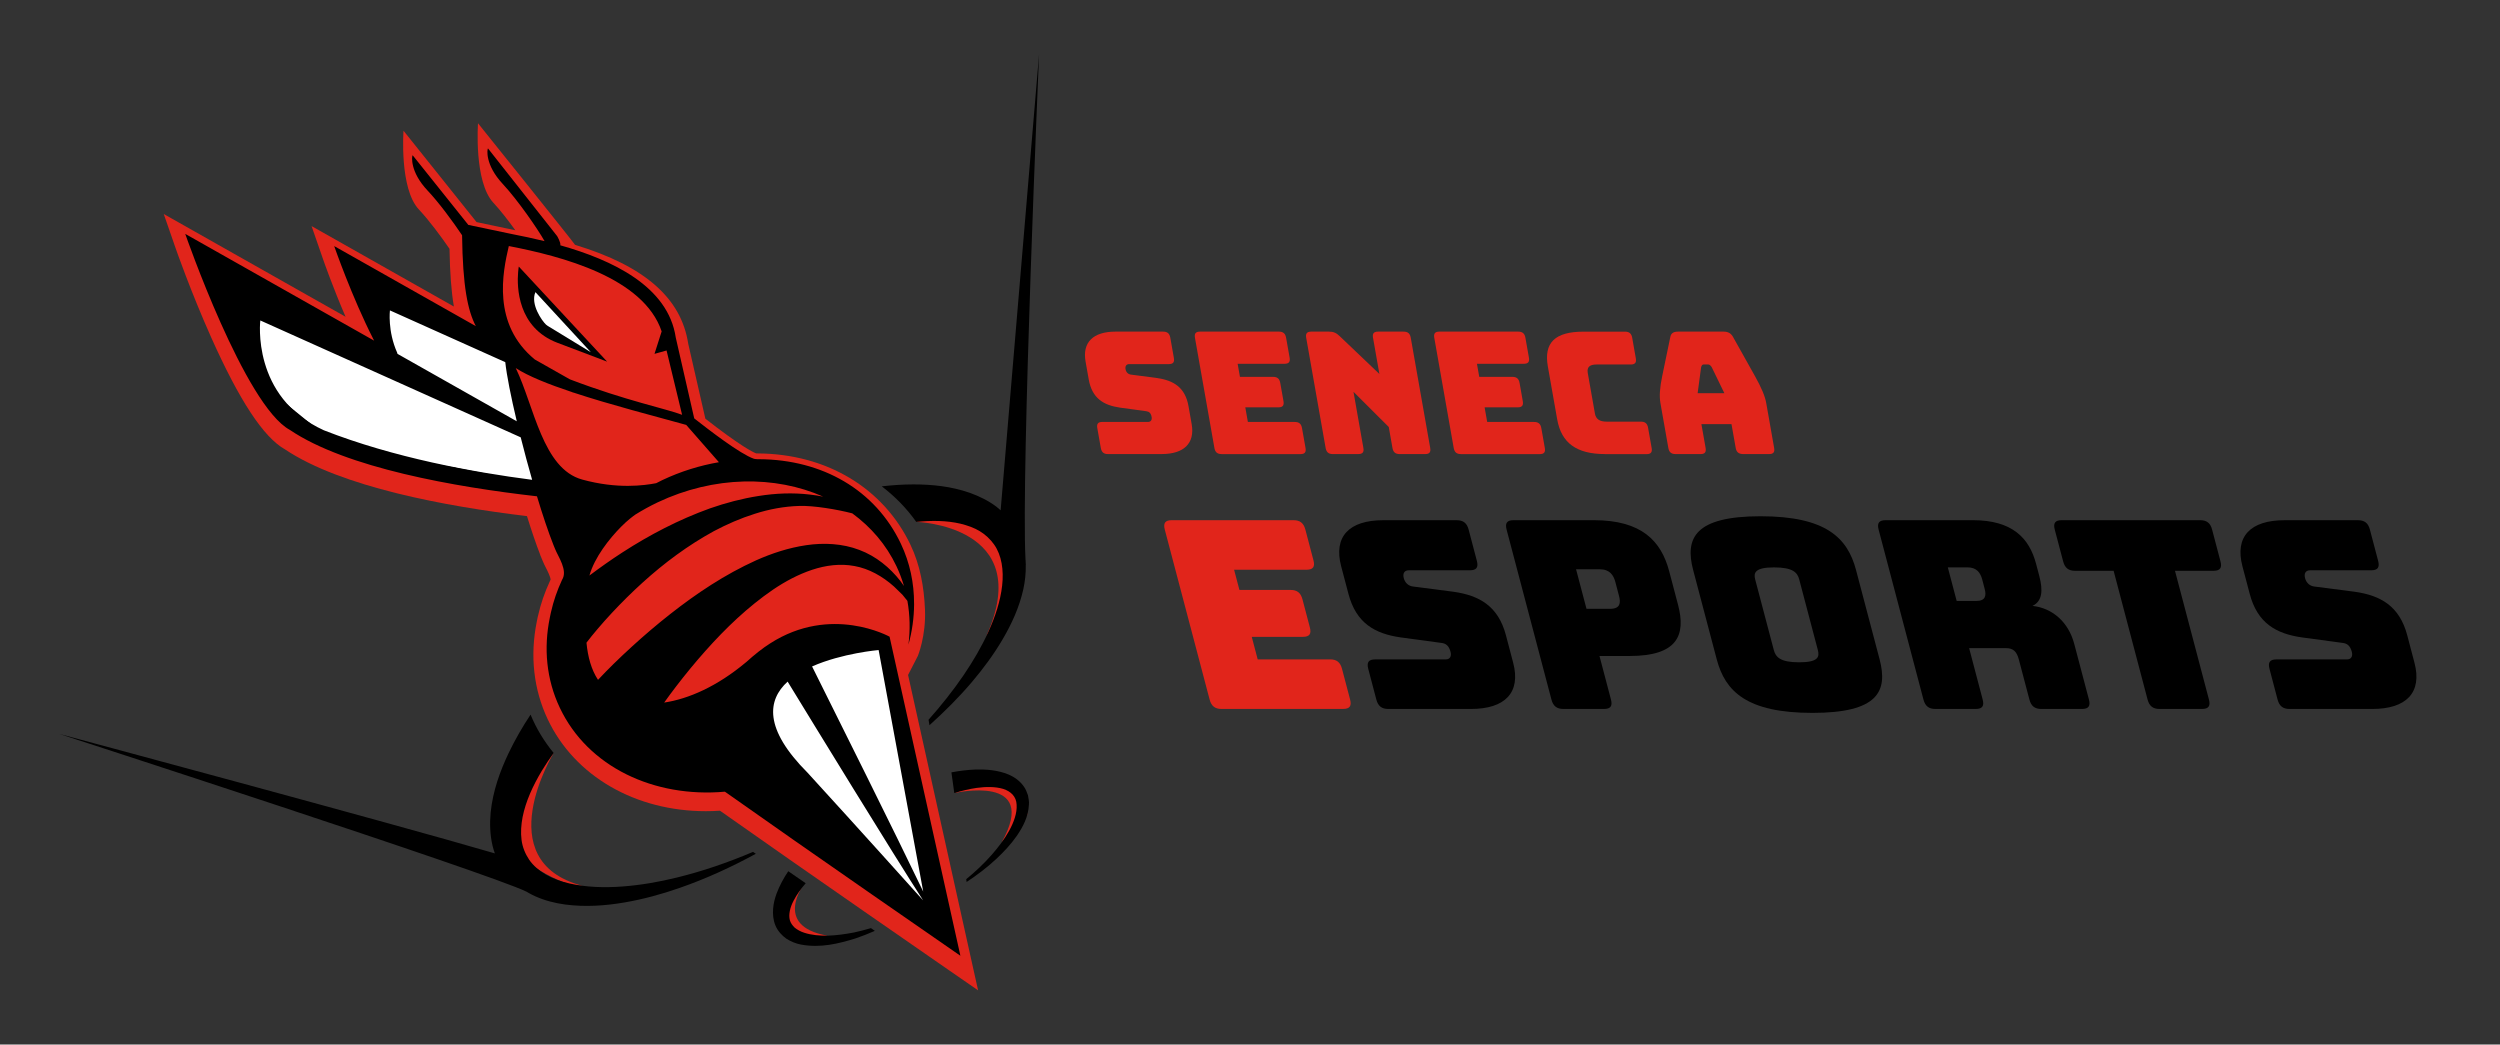 <?xml version="1.0" encoding="utf-8"?>
<!-- Generator: Adobe Illustrator 25.4.1, SVG Export Plug-In . SVG Version: 6.00 Build 0)  -->
<svg version="1.1" id="Logo" xmlns="http://www.w3.org/2000/svg" xmlns:xlink="http://www.w3.org/1999/xlink" x="0px" y="0px"
	 viewBox="0 0 897.48 374.97" style="enable-background:new 0 0 897.48 374.97;" xml:space="preserve">
<rect x="0" y="0" width="897.48" height="374.97" fill="#333333" stroke="none"/>
<style type="text/css">
	.st0{fill:#E1251B;}
	.st1{fill:#FFFFFF;}
	.st2{fill:#FFFFFF;stroke:#000000;stroke-miterlimit:10;}
</style>
<g id="Text">
	<g id="Esports">
		<path class="st0" d="M438.52,254.51c-2.35,0-3.66-1.04-4.28-3.39l-16.09-60.99c-0.62-2.35,0.14-3.39,2.5-3.39h43.69
			c2.35,0,3.66,1.03,4.28,3.39l2.9,11.01c0.62,2.35-0.14,3.39-2.5,3.39h-25.99l1.91,7.25h18.36c2.35,0,3.66,1.03,4.28,3.39
			l2.65,10.06c0.62,2.36-0.14,3.39-2.5,3.39h-18.36l2.13,8.09h25.99c2.35,0,3.66,1.03,4.28,3.39l2.9,11.01
			c0.62,2.35-0.14,3.39-2.5,3.39H438.52z"/>
		<path d="M498.37,254.51c-2.35,0-3.66-1.04-4.28-3.39l-2.9-11.01c-0.62-2.36,0.14-3.39,2.5-3.39H519c1.6,0,2.13-1.22,1.73-2.72
			c-0.57-2.17-1.65-3.02-3.3-3.2l-14.64-1.98c-9.2-1.32-15.93-5.08-18.71-15.63l-2.61-9.88c-2.83-10.73,2.88-16.56,15.12-16.56
			h26.36c2.35,0,3.66,1.03,4.28,3.39l2.95,11.2c0.62,2.35-0.14,3.39-2.5,3.39h-21.94c-1.6,0-2.24,1.13-1.8,2.82
			c0.45,1.7,1.69,2.82,3.34,3.01l14.53,1.88c9.2,1.32,16.03,5.08,18.81,15.62l2.6,9.88c2.83,10.73-2.97,16.57-15.12,16.57H498.37z"
			/>
		<path d="M561.23,254.51c-2.35,0-3.66-1.04-4.28-3.39l-16.09-60.99c-0.62-2.35,0.14-3.39,2.5-3.39h28.81
			c17.13,0,24.18,7.43,27.06,18.35l3.18,12.05c2.88,10.92-0.24,18.35-17.38,18.35H574.2l4.12,15.63c0.62,2.35-0.14,3.39-2.5,3.39
			H561.23z M569.54,218.56h8.48c3.67,0,3.85-2.16,3.2-4.61l-1.31-4.98c-0.65-2.45-1.97-4.61-5.64-4.61h-8.48L569.54,218.56z"/>
		<path d="M650.64,255.92c-23.54,0-31.31-7.72-34.34-19.2l-8.47-32.09c-3.03-11.49,0.65-19.3,24.19-19.3s31.25,7.81,34.28,19.3
			l8.47,32.09C677.79,248.2,674.18,255.92,650.64,255.92z M645.85,237.76c6.87,0,7.41-1.88,6.74-4.42l-6.68-25.32
			c-0.65-2.44-2.18-4.33-9.05-4.33c-6.78,0-7.41,1.89-6.76,4.33l6.68,25.32C637.45,235.88,639.07,237.76,645.85,237.76z"/>
		<path d="M694.78,254.51c-2.35,0-3.66-1.04-4.28-3.39l-16.09-60.99c-0.62-2.35,0.14-3.39,2.5-3.39h31.35
			c14.12,0,20.24,6.4,22.69,15.71l1.14,4.33c1.39,5.27,1.06,9.04-2.44,10.73c7.07,0.75,12.91,5.74,14.99,13.65l5.27,19.96
			c0.62,2.35-0.14,3.39-2.5,3.39h-14.59c-2.36,0-3.66-1.04-4.28-3.39l-3.8-14.4c-0.74-2.82-2.01-4.05-4.65-4.05H706.9l4.86,18.45
			c0.62,2.35-0.14,3.39-2.5,3.39H694.78z M702.43,215.73h7.06c3.3,0,3.65-1.88,2.97-4.42l-0.84-3.2c-0.67-2.54-2.02-4.43-5.31-4.43
			h-7.06L702.43,215.73z"/>
		<path d="M775.24,254.51c-2.35,0-3.66-1.04-4.28-3.39l-12.19-46.21h-13.84c-2.36,0-3.66-1.03-4.28-3.39l-3.01-11.39
			c-0.62-2.35,0.14-3.39,2.5-3.39h49.71c2.35,0,3.66,1.03,4.28,3.39l3,11.39c0.62,2.35-0.14,3.39-2.5,3.39H780.8l12.19,46.21
			c0.62,2.35-0.14,3.39-2.5,3.39H775.24z"/>
		<path d="M821.91,254.51c-2.35,0-3.66-1.04-4.28-3.39l-2.9-11.01c-0.62-2.36,0.14-3.39,2.5-3.39h25.32c1.6,0,2.13-1.22,1.73-2.72
			c-0.57-2.17-1.65-3.02-3.3-3.2l-14.64-1.98c-9.2-1.32-15.93-5.08-18.71-15.63l-2.61-9.88c-2.83-10.73,2.88-16.56,15.12-16.56
			h26.36c2.35,0,3.66,1.03,4.28,3.39l2.95,11.2c0.62,2.35-0.14,3.39-2.5,3.39H829.3c-1.6,0-2.24,1.13-1.8,2.82
			c0.45,1.7,1.69,2.82,3.34,3.01l14.53,1.88c9.2,1.32,16.03,5.08,18.81,15.62l2.6,9.88c2.83,10.73-2.97,16.57-15.12,16.57H821.91z"
			/>
	</g>
	<g id="Seneca">
		<path class="st0" d="M397.76,163.01c-1.52,0-2.31-0.67-2.58-2.2l-1.26-7.14c-0.27-1.53,0.29-2.2,1.81-2.2h16.42
			c1.04,0,1.45-0.79,1.28-1.77c-0.25-1.41-0.9-1.95-1.96-2.08l-9.38-1.28c-5.89-0.86-10.04-3.3-11.25-10.14l-1.13-6.41
			c-1.23-6.96,2.81-10.74,10.74-10.74h17.09c1.53,0,2.32,0.67,2.59,2.2l1.28,7.26c0.27,1.53-0.28,2.2-1.81,2.2h-14.22
			c-1.04,0-1.52,0.73-1.32,1.83c0.19,1.1,0.93,1.83,1.99,1.95l9.31,1.22c5.89,0.86,10.11,3.3,11.31,10.13l1.13,6.41
			c1.23,6.96-2.87,10.75-10.74,10.75H397.76z"/>
		<path class="st0" d="M438.54,163.01c-1.52,0-2.31-0.67-2.58-2.2l-6.98-39.56c-0.27-1.52,0.29-2.2,1.81-2.2h28.32
			c1.53,0,2.32,0.67,2.59,2.2l1.26,7.14c0.27,1.53-0.29,2.2-1.81,2.2H444.3l0.83,4.7h11.9c1.52,0,2.31,0.67,2.58,2.21l1.15,6.53
			c0.27,1.52-0.29,2.2-1.81,2.2h-11.9l0.93,5.25h16.85c1.52,0,2.31,0.67,2.58,2.2l1.26,7.14c0.27,1.53-0.29,2.2-1.81,2.2H438.54z"/>
		<path class="st0" d="M478.47,163.01c-1.52,0-2.31-0.67-2.58-2.2l-6.98-39.56c-0.27-1.52,0.29-2.2,1.81-2.2h6.35
			c1.58,0,2.64,0.42,3.89,1.65l14.23,13.56l-2.29-13.01c-0.27-1.52,0.29-2.2,1.81-2.2h9.16c1.52,0,2.32,0.67,2.58,2.2l6.98,39.56
			c0.27,1.53-0.29,2.2-1.81,2.2h-9.16c-1.52,0-2.31-0.67-2.58-2.2l-1.32-7.51l-12.67-12.64l3.55,20.14c0.27,1.53-0.28,2.2-1.81,2.2
			H478.47z"/>
		<path class="st0" d="M524.45,163.01c-1.52,0-2.31-0.67-2.58-2.2l-6.98-39.56c-0.27-1.52,0.29-2.2,1.81-2.2h28.32
			c1.53,0,2.32,0.67,2.59,2.2l1.26,7.14c0.27,1.53-0.29,2.2-1.81,2.2h-16.85l0.83,4.7h11.9c1.52,0,2.31,0.67,2.58,2.21l1.15,6.53
			c0.27,1.52-0.29,2.2-1.81,2.2h-11.9l0.93,5.25h16.85c1.52,0,2.31,0.67,2.58,2.2l1.26,7.14c0.27,1.53-0.29,2.2-1.81,2.2H524.45z"/>
		<path class="st0" d="M576.23,163.01c-10.25,0-15.71-3.97-17.21-12.46l-3.35-18.98c-1.51-8.55,2.55-12.51,12.8-12.51h14.89
			c1.53,0,2.32,0.67,2.59,2.2l1.3,7.39c0.27,1.52-0.29,2.2-1.81,2.2h-12.26c-2.57,0-3.55,0.98-3.18,3.06l2.56,14.53
			c0.36,2.02,1.68,2.93,4.24,2.93h12.27c1.53,0,2.31,0.67,2.58,2.2l1.28,7.26c0.27,1.53-0.29,2.2-1.81,2.2H576.23z"/>
		<path class="st0" d="M610.48,163.01h-8.97c-1.53,0-2.32-0.67-2.59-2.2l-2.84-16.12c-0.43-2.44-0.24-5.5,0.66-9.77l2.87-13.86
			c0.24-1.4,1.11-2.01,2.76-2.01h16.42c1.59,0,2.67,0.61,3.41,2.01l7.76,13.86c2.4,4.27,3.67,7.32,4.1,9.77l2.84,16.12
			c0.27,1.53-0.28,2.2-1.81,2.2h-9.22c-1.65,0-2.5-0.67-2.77-2.2l-1.51-8.55h-10.8l1.51,8.55
			C612.56,162.34,612.01,163.01,610.48,163.01z M609.44,141.15h9.59l-4.51-9.28c-0.44-0.73-0.86-1.04-1.34-1.04h-1.52
			c-0.49,0-0.8,0.31-0.98,1.04L609.44,141.15z"/>
	</g>
</g>
<path id="Red" class="st0" d="M348.45,343.5l-22.46-101.2l3.51-6.82c0,0,2.97-7.18,2.56-16.69c-0.35-8.15-1.76-15.93-5.15-23.09
	c-9.71-20.49-30.24-32.8-54.91-32.92l-0.27-0.01c-0.11,0-0.21-0.01-0.3-0.01c-1.39-0.56-5.95-2.88-18.21-12.45l-6.16-26.96
	c-2.48-16.11-15.29-27.77-40.62-35.45c-0.27-0.62-34.84-43.65-34.84-43.65s-1.5,21.02,5.52,28.54c2.47,2.65,5.34,6.34,7.88,9.87
	c-4.54-0.96-10.2-2.15-13.92-2.93l-18.75-23.46l-7.47-9.34c0,0-1.53,20.81,5.54,28.3c3.58,3.79,7.96,9.7,10.97,14.09
	c0.15,8.57,0.64,15.29,1.57,20.72l-39.96-22.59l-11.13-6.29l4.19,12.08c0.19,0.54,3.4,9.76,8.02,20.48l-54.14-30.6l-11.13-6.29
	l4.19,12.08c0.22,0.63,5.46,15.68,12.77,32.07c10.19,22.83,18.88,36.04,26.56,40.34c20.2,13.53,57.73,20.47,86.87,23.96
	c1.69,5.42,3.31,10.16,4.76,13.89v0.09l0.4,0.93l0.01,0.03c0.17,0.43,0.34,0.84,0.51,1.24c0.31,0.78,0.71,1.56,1.13,2.39
	c0.52,1.02,1.71,3.38,1.67,4.29l-0.11,0.17l-0.14,0.31c-1.92,4.16-3.31,8.22-4.25,12.41l-0.1,0.4l-0.01,0.04l-0.01,0.04
	c-0.12,0.54-0.23,1.09-0.33,1.63c-2.51,12.24-1.15,24.39,3.94,35.13c9.63,20.32,31.38,32.94,56.77,32.94c1.67,0,3.36-0.06,5.05-0.17
	c28.28,19.99,81.98,57.11,82.53,57.49l10.13,7L348.45,343.5z M175.26,57.19c0.04-0.19,0.08-0.31,0.12-0.34l0,0
	C175.34,56.88,175.3,57,175.26,57.19z M253.41,286.36c-0.07,0-0.13-0.01-0.2-0.01c0.24,0,0.47,0,0.71-0.01
	C253.75,286.35,253.58,286.36,253.41,286.36z"/>
<path class="st1" d="M137.28,106.15c0.18,5.95,4.88,22.15,4.88,22.15s40.45,23.19,40.84,23.58c0.39,0.39,6.22,1.64,5.7,1.4
	s-6.48-26.25-6.48-26.25L137.28,106.15z"/>
<polygon class="st2" points="87.61,106.15 189.22,156.36 195.06,174.42 120.83,160.36 93.44,138.02 "/>
<path class="st1" d="M305.35,231.47c0,0-23.94,6.06-24.03,6.89c-0.09,0.83-7.53,13.5-8.36,17.36c-0.83,3.86,5.07,37.75,5.07,37.75
	l21.93,5.79l36.09,32.79l-6.58-46.72l-12.98-53.85H305.35z"/>
<path class="st0" d="M288.82,317.07c0,0-11.75,15.29,8.13,18.81c-6.55,2.49-14.04,0-14.04,0l-2.04-7.61L288.82,317.07z"/>
<path class="st0" d="M342.58,284.71c0,0,30.86-7.18,17.03,17.67c4.31-3.47,9.22-10.1,9.22-10.1l-2.77-8.31c0,0-9.32-4.49-10.59-4.49
	C354.21,279.47,342.58,284.71,342.58,284.71z"/>
<path class="st0" d="M328.92,187.35c0,0,43.06,1.18,25.2,40.94c18.89-23.56,8.95-38.57,8.95-38.57l-27.85-8.55L328.92,187.35z"/>
<path class="st0" d="M198.77,270.32c0,0-23.65,38.67,10.21,47.65c-10.07,0.41-27.51-14.16-27.51-14.16l2.2-17.23L198.77,270.32z"/>
<path d="M270.33,305.82c-8.93,3.78-18.09,6.96-27.43,9.23c-6.45,1.59-13,2.71-19.52,3.2c-6.5,0.48-13.04,0.27-19.07-1.12
	c-6-1.38-11.4-4.23-14.34-8.49c-1.43-2.15-2.41-4.52-2.74-7.14c-0.34-2.61-0.15-5.39,0.38-8.19c1.12-5.63,3.7-11.26,6.89-16.58
	c1.31-2.19,2.75-4.32,4.26-6.42c-3.44-4.19-6.25-8.82-8.29-13.77c-2.91,4.4-5.59,9.01-7.9,13.86c-3.1,6.55-5.64,13.58-6.43,21.31
	c-0.35,3.86-0.26,7.88,0.68,11.89c0.22,0.93,0.5,1.85,0.83,2.76c-36.07-10.6-156.43-42.91-156.43-42.91s154.38,50.04,167.81,56.66
	c0.26,0.16,0.52,0.31,0.79,0.46c0.02,0.02,0.06,0.04,0.07,0.05c0,0,0-0.01,0-0.01c0.73,0.4,1.46,0.79,2.21,1.12
	c3.55,1.6,7.22,2.5,10.83,2.99c7.24,0.94,14.32,0.43,21.15-0.73c6.84-1.17,13.47-2.99,19.91-5.24c9.5-3.3,18.6-7.49,27.35-12.25
	L270.33,305.82z"/>
<path d="M368.21,201.95c-0.01-0.25,0-0.5-0.02-0.75c-0.01-0.12-0.03-0.23-0.04-0.35c-1.62-31.06,4.87-181.38,4.87-181.38
	L359.22,183.2c-0.46-0.4-0.91-0.82-1.39-1.19c-2.99-2.3-6.32-3.87-9.66-5.08c-6.74-2.36-13.58-3.02-20.23-3.03
	c-3.85,0-7.64,0.27-11.4,0.69c4.81,3.67,8.99,7.97,12.39,12.77c5.47-0.55,10.95-0.52,15.89,0.65c2.5,0.62,4.9,1.45,6.94,2.7
	c2.04,1.25,3.75,2.85,5.11,4.77c2.73,3.84,3.52,9.24,2.89,14.76c-0.62,5.54-2.48,11.18-4.94,16.57c-2.45,5.41-5.53,10.62-8.93,15.63
	c-3.8,5.57-8.03,10.87-12.55,15.95l0.33,1.96c5.39-4.85,10.55-9.98,15.29-15.57c4.02-4.76,7.78-9.8,10.99-15.29
	c3.21-5.47,5.95-11.39,7.42-17.96c0.61-2.8,0.94-5.74,0.87-8.76l0.03,0.06C368.24,202.55,368.23,202.24,368.21,201.95z"/>
<path d="M312.66,333.19c-2.03,0.59-4.06,1.14-6.11,1.57c-3.06,0.58-6.13,1.02-9.18,1.13c-3.03,0.06-6.07-0.18-8.7-1.06
	c-1.32-0.42-2.46-1.07-3.38-1.81c-0.83-0.81-1.46-1.68-1.74-2.68c-0.52-2.01,0.06-4.56,1.33-6.98c1.13-2.21,2.64-4.3,4.36-6.29
	l-6.26-4.31c-1.65,2.47-3.1,5.11-4.2,8.04c-0.62,1.69-1.1,3.49-1.24,5.45c-0.15,1.93,0.01,4.03,0.84,6.01
	c0.83,1.98,2.32,3.59,3.95,4.74c1.67,1.06,3.45,1.75,5.2,2.09c7.02,1.31,13.46-0.32,19.58-2.2c2.38-0.8,4.69-1.73,6.96-2.72
	L312.66,333.19z"/>
<path d="M369.03,285.49c-0.41-1.1-0.79-2.25-1.53-3.2c-1.38-1.96-3.36-3.36-5.37-4.22c-4.05-1.67-8.15-1.92-12.07-1.81
	c-2.89,0.12-5.72,0.48-8.51,1.01l1.03,7.44c2.65-0.82,5.33-1.47,8.03-1.86c3.31-0.45,6.7-0.49,9.54,0.36
	c2.76,0.91,4.71,2.73,4.81,5.71c0.2,2.93-1.01,6.3-2.69,9.32c-1.69,3.06-3.88,5.91-6.24,8.61c-2.77,3.17-5.88,6.06-9.16,8.77l0.14,1
	c3.72-2.46,7.3-5.15,10.6-8.23c2.71-2.53,5.29-5.26,7.47-8.4c2.13-3.14,4.07-6.7,4.29-11.12
	C369.5,287.79,369.22,286.62,369.03,285.49z"/>
<path d="M216.9,129.43c0.3,0.11,0.51,0.19,0.66,0.25l0.27,0.1c0,0,0.01,0,0.01,0l0.11,0.04c0,0-31.1-33.46-31.71-34.13
	c0,0-0.14,0.75-0.24,2l0,0l0,0c-0.44,5.34-0.25,19.93,14.16,25.39c7.39,2.8,11.68,4.42,14.21,5.38l0,0L216.9,129.43z"/>
<path class="st1" d="M196.65,117.01c-0.23-0.14-0.44-0.3-0.64-0.48c-1.38-1.26-5.69-7.29-3.8-11.66l19.89,21.57L196.65,117.01z"/>
<path id="Black" d="M319.35,228.57c0,0-20.96-11.69-42.89,2.42c-2.63,1.65-5.59,4-8.62,6.74c-0.04,0.03-0.07,0.04-0.11,0.08
	c-10.27,8.58-20.47,13.08-29.3,14.41c1.39-1.93,2.8-3.87,4.26-5.76c3.35-4.38,6.86-8.64,10.52-12.76
	c7.32-8.23,15.3-15.85,24.19-21.95c4.45-3.02,9.17-5.54,14.12-7.19c4.94-1.64,10.15-2.32,15.27-1.35c5.12,0.93,9.99,3.63,14.16,7.36
	l3.03,2.95l1.77,2.19c0.92,5.18,1.04,10.46,0.37,15.72c1.32-4.77,2-9.64,2.03-14.48c0.02-0.09,0.01-0.18-0.01-0.29
	c0.01-7.32-1.48-14.59-4.72-21.43c-9.17-19.36-28.19-30.27-50.94-30.38c-0.15,0-0.58-0.01-0.7-0.01c-0.52,0-0.93-0.1-1.16-0.16
	c-4.91-1.68-16.25-10.43-21.4-14.48l-6.63-29.02c-2.72-18.4-22.8-27.86-41.45-33.12c0.26-0.98-1.15-3.32-1.15-3.32l-24.82-31.47
	c-0.28,0.27-1.14,5.84,5.3,12.75c5.41,5.8,12.7,16.38,15.02,20.55c-4.11-1.01-8.05-1.83-11.6-2.52c-5.35-1.13-12.26-2.58-15.77-3.31
	l-19.99-25.01c-0.28,0.27-1.1,5.84,5.4,12.72c4,4.23,9.02,11.03,12.35,16c0.23,18.44,2.04,27.05,4.93,32.63l-50.84-28.74
	c0,0,6.37,18.37,14.1,33.49l0,0l0.21,0.4l0.02,0.06L66.5,83.96c0,0,21.37,61.65,37.57,70.38c20.22,13.66,59.36,20.49,88.7,23.83
	c2.03,6.73,4.09,12.88,5.94,17.54c0,0,0,0.01,0,0.01s0.02,0.04,0.05,0.11c0.18,0.44,0.35,0.86,0.52,1.27
	c1.09,2.75,4.66,7.68,2.48,11.08c0,0,0,0,0,0c-1.74,3.77-3.06,7.57-3.96,11.56c-0.03,0.14-0.07,0.28-0.1,0.43
	c-0.11,0.52-0.22,1.03-0.32,1.55c-2.25,10.91-1.27,22.12,3.59,32.37c10.08,21.27,33.86,32.37,59.26,30.12
	c28.37,20.09,84.54,58.9,84.54,58.9L319.35,228.57z M295.52,178.29c-1.59-0.31-3.2-0.57-4.82-0.75c-6.08-0.72-12.29-0.46-18.29,0.5
	c-6.02,0.93-11.88,2.49-17.53,4.46c-11.24,4.04-21.71,9.53-31.43,15.81c-4.07,2.63-8,5.42-11.85,8.3
	c1.86-6.58,7.13-13.2,11.31-17.45c2.35-2.39,4.45-3.92,5.19-4.44c2.55-1.58,5.2-3.05,7.99-4.38
	C256.39,170.74,278.3,170.66,295.52,178.29z M182.66,88.33c18.96,3.66,48.39,11.29,54.87,30.64l-2.57,8.06l4.33-1.21l5.58,23.09
	c-5.72-2.19-20.15-5.07-40.02-12.63c-0.1-0.04-0.2-0.08-0.3-0.12l-12.55-7.1C176.54,116.36,180.46,97.71,182.66,88.33z
	 M139.98,111.43l41.41,18.58c0.5,4.72,2.05,12.47,4.13,21.23l-42.81-24.2l0,0l-0.15-0.44c0.01,0,0.01,0.01,0.02,0.01
	C139.09,118.8,139.98,111.43,139.98,111.43z M116.25,154.46c-26.17-11.92-22.8-39.42-22.8-39.42L186.93,157
	c1.26,5.02,2.66,10.22,4.1,15.25C169.81,169.51,141.29,164.29,116.25,154.46z M185.15,132.13c4.45,2.91,11.82,5.84,20.23,8.64
	l0.38,0.17l0.04-0.03c13.41,4.44,29.4,8.53,40.55,11.63l11.73,13.39c-6.81,1.17-13.66,3.27-20.33,6.43
	c-0.74,0.35-1.45,0.73-2.18,1.1c-4.34,0.82-13.88,2.18-26.56-1.3C194.78,168.25,191.81,145.92,185.15,132.13z M220.3,238.31
	c-1.9,1.87-3.7,3.7-5.62,5.75c-2.41-3.67-3.65-8.24-4.14-13.34c1.19-1.57,2.6-3.3,3.98-4.92c1.65-1.95,3.37-3.87,5.13-5.76
	c3.53-3.78,7.23-7.45,11.1-10.95c7.74-7.01,16.23-13.33,25.54-18.42c4.68-2.48,9.57-4.62,14.7-6.23c5.11-1.63,10.48-2.66,15.96-2.81
	c5.12-0.17,13.49,1.23,19.01,2.66c6.68,4.89,12.18,11.22,15.84,18.93c1.11,2.34,2,4.72,2.72,7.15l-1.32-1.83
	c-3.69-4.71-8.65-8.86-14.72-11.13c-6.04-2.31-12.78-2.62-19.06-1.69c-6.31,0.93-12.33,2.92-17.97,5.43
	c-11.26,5.09-21.4,11.88-30.85,19.3c-4.73,3.72-9.3,7.61-13.73,11.66C224.63,234.14,222.45,236.21,220.3,238.31z M315.42,233.36
	l16.01,86.71c-9.33-19.49-31.84-64.67-39.9-80.82C302.32,234.47,315.42,233.36,315.42,233.36z M289.97,277.46
	c-15.91-15.91-14.45-26.18-7.22-32.77c8.88,14.53,37.81,61.78,48.64,78.54C327.5,318.89,308.6,297.85,289.97,277.46z"/>
</svg>
